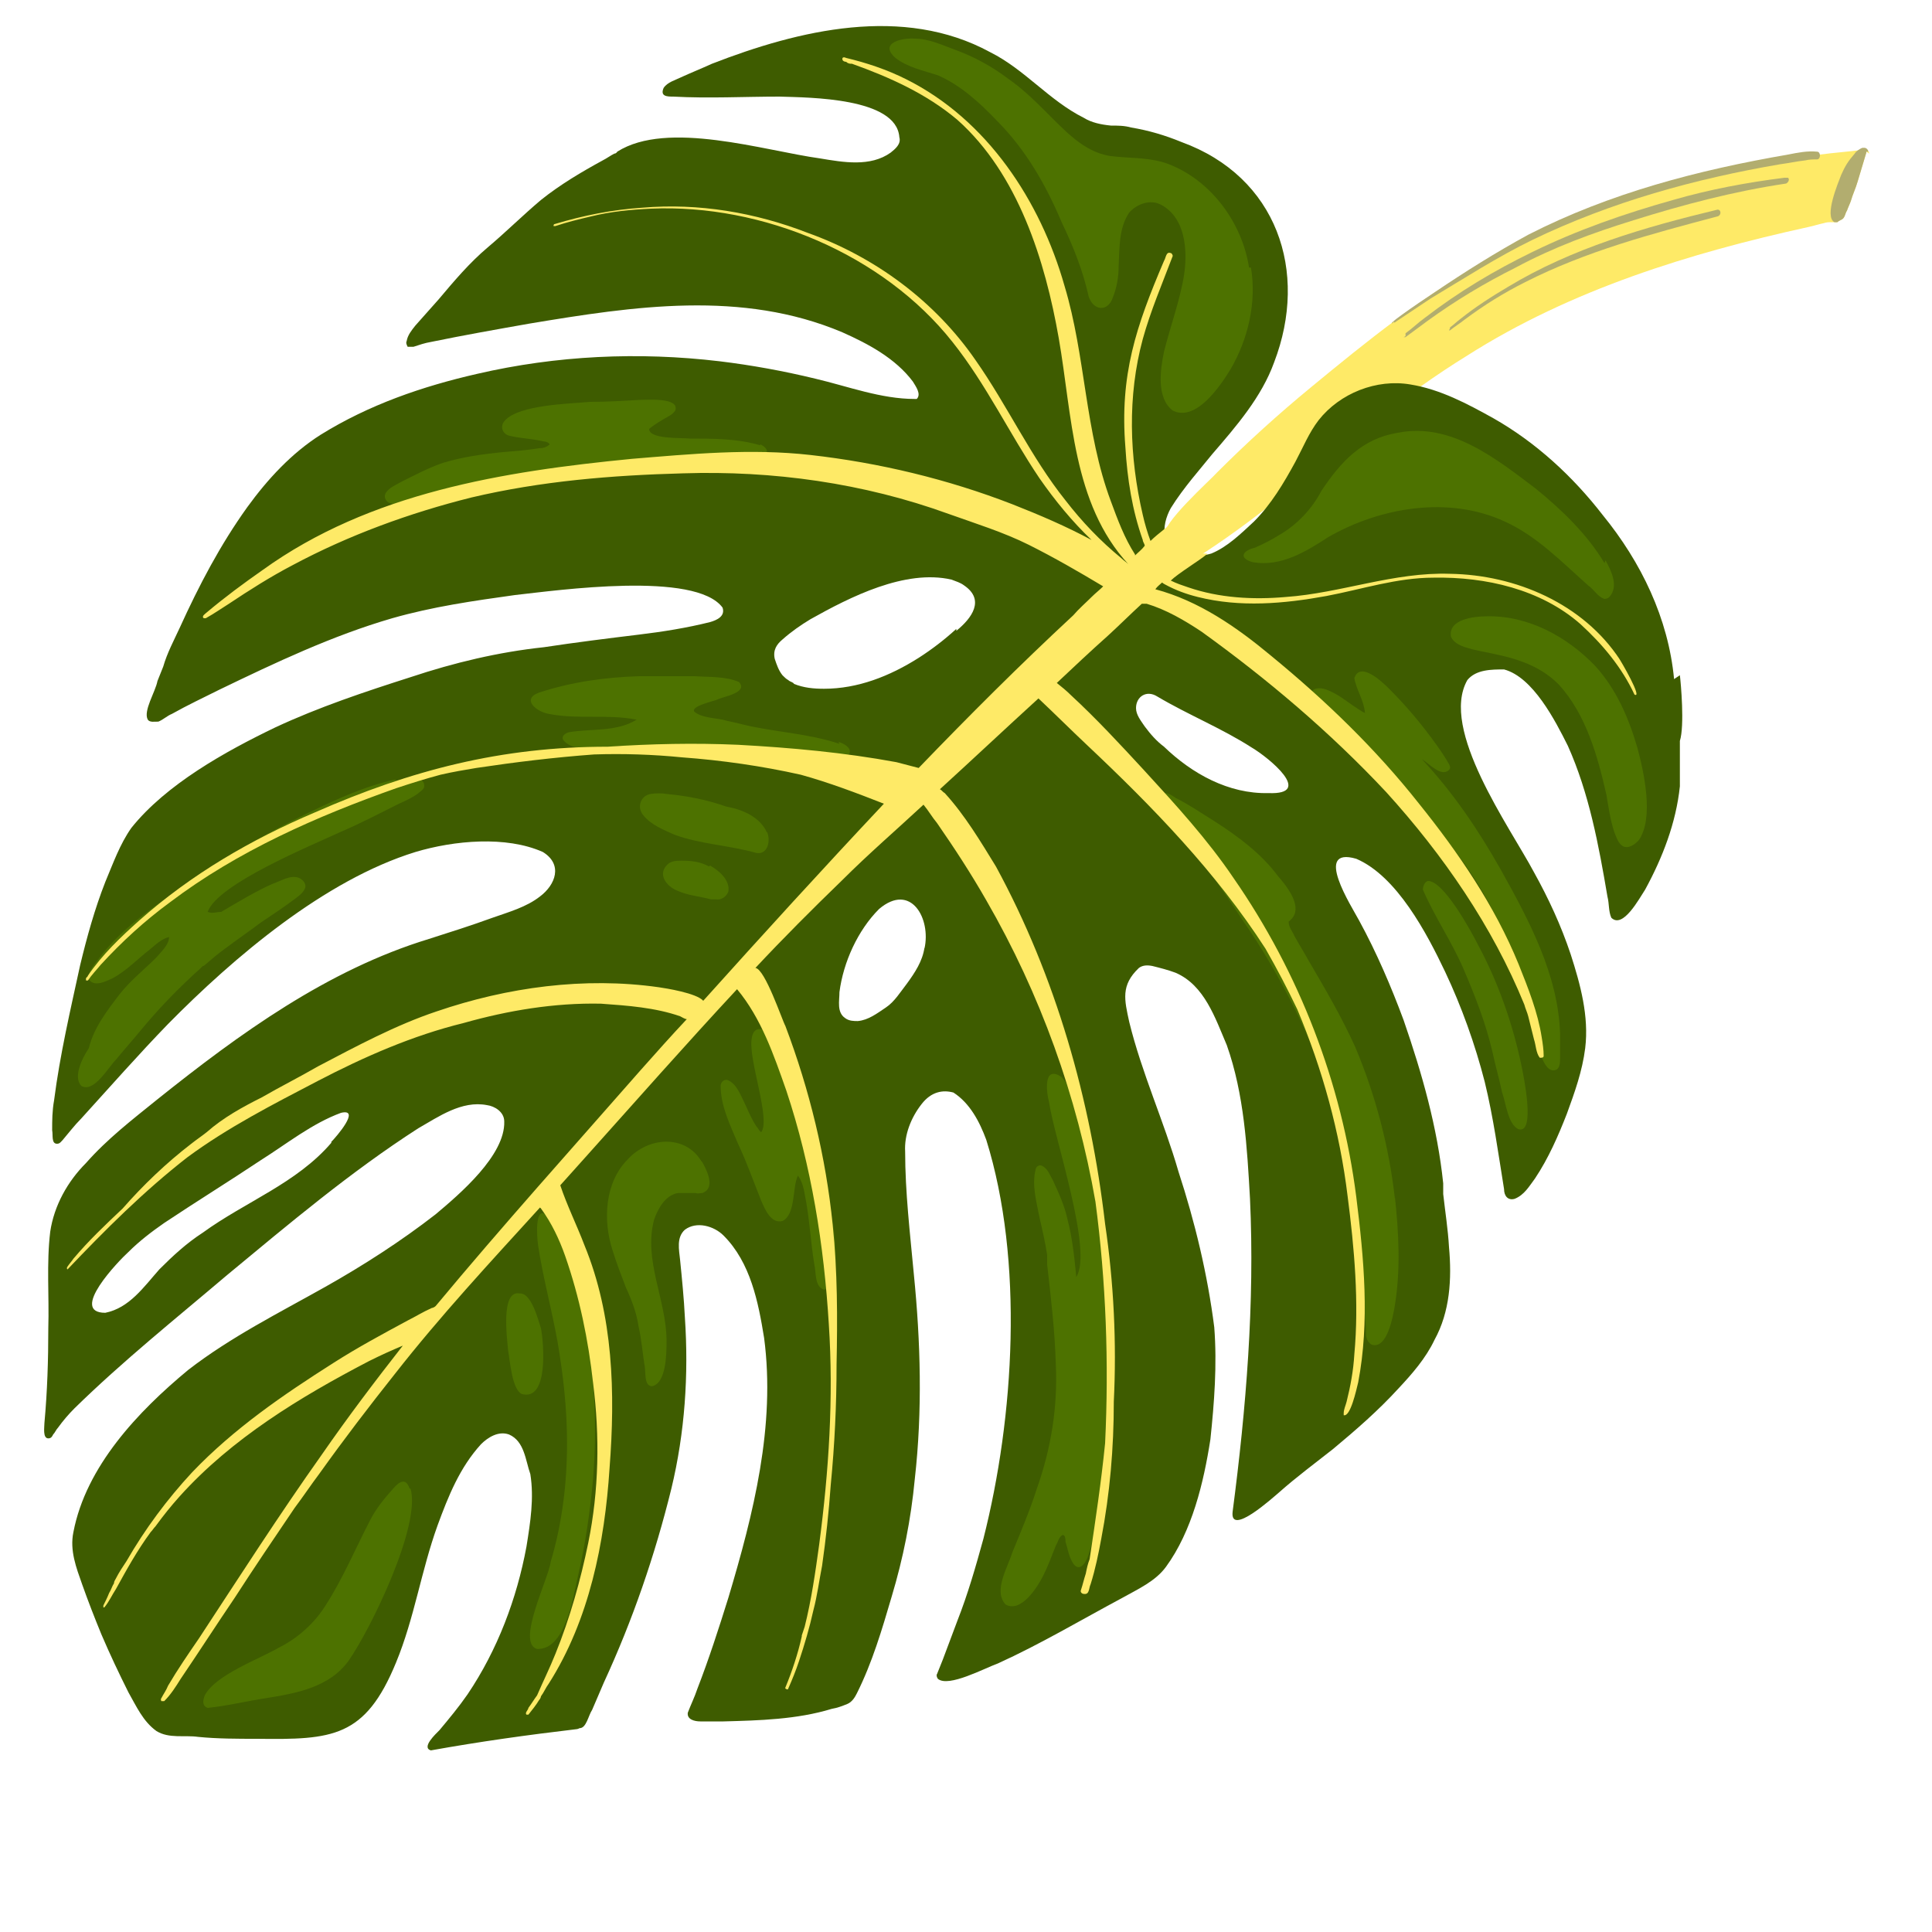 <svg xmlns="http://www.w3.org/2000/svg" id="Layer_1" viewBox="0 0 200 200"><path d="M193.2,15.7s0,0,0,.1c-.3,1-.6,2-.9,3-.2.7-.5,1.3-.7,2-.1.3-.3.7-.4,1-.2.3-.2.7-.5.9-.2.1-.4.2-.5.3,0,0-.2,0-.3,0,0,0-.2,0-.3,0-.3,0-.5,0-.8.1-.5.1-1.1.3-1.6.4-12.3,2.7-24.6,6.5-35.3,13.3-6.5,4-12.3,8.9-18.2,13.7-2.9,2.4-5.8,4.6-9,6.7-.5.3-1,.6-1.6.7,0,0-.1,0-.2,0,0-.1-2.3-2.4-2.3-2.4-.6-1.1,4.8-5.9,5.4-6.6,3.1-3.1,6.3-6,9.7-8.8,5.7-4.7,11.5-9.4,18-13,8.7-4.9,18.3-8.6,28.2-9.9,2.1-.5,4.3-.9,6.5-1.2,1.5-.2,3-.3,4.5-.5,0,0,.2,0,.2,0,.2,0,.4.2.4.4Z" style="fill: #feea67;"></path><path d="M173.9,69.9c.1.8.5,5.2,0,6.8,0,1.6,0,3.1,0,4.7-.4,3.8-1.8,7.4-3.6,10.7-.6.9-2.3,4.1-3.5,2.9-.3-.7-.2-1.4-.4-2.2-.9-5.3-1.9-10.7-4.1-15.6-1.3-2.6-3.6-7.1-6.6-7.9-1.3,0-2.9,0-3.8,1.1-2.9,5.1,4.4,15.2,6.9,19.9,1.5,2.7,2.8,5.5,3.8,8.5,1,3.1,1.9,6.4,1.5,9.7-.3,2.4-1.1,4.6-1.9,6.8-.9,2.3-1.9,4.6-3.3,6.7-.6.8-1.1,1.7-2.1,2.1-.7.2-1.1-.3-1.1-1-.6-3.7-1.1-7.4-2-11.1-1-3.9-2.4-7.8-4.1-11.4-1.9-4-5-9.9-9.2-11.7-4.5-1.3-.5,4.9.3,6.4,1.8,3.3,3.3,6.8,4.6,10.3,1.9,5.5,3.5,11.1,4.1,16.9,0,.2,0,.6,0,1.1.2,1.8.5,3.7.6,5.5.3,3.3.1,6.7-1.5,9.6-.9,1.9-2.3,3.5-3.7,5-2.1,2.3-4.4,4.3-6.8,6.3-1.9,1.5-3.8,2.9-5.6,4.5-.6.5-5.1,4.6-4.8,2,1.4-10.7,2.3-21.6,1.8-32.4-.3-5.3-.6-10.8-2.4-15.9-1.2-2.8-2.3-6.2-5.3-7.5-.8-.3-1.6-.5-2.4-.7-.5-.1-1-.1-1.4.2-1.9,1.8-1.5,3.3-1,5.6,1.3,5.3,3.6,10.3,5.1,15.5,1.7,5.2,3,10.6,3.7,16.1.3,3.9,0,7.8-.4,11.6-.7,4.5-1.9,9.5-4.6,13.2-1.1,1.5-2.9,2.3-4.5,3.2-4.3,2.3-8.5,4.8-12.9,6.8-1.4.5-5.1,2.5-6.2,1.6-.1-.1-.2-.4-.1-.5.2-.5.4-1,.6-1.5.5-1.3,1-2.7,1.5-4,1.1-2.8,1.9-5.6,2.7-8.5,3.2-12.6,4.2-28.8.3-41.3-.7-1.9-1.7-3.8-3.4-4.9-1.1-.3-2.3-.1-3.3,1.2-1.1,1.4-1.8,3.2-1.7,4.9,0,4.2.5,8.4.9,12.7.7,7,.9,14.1.1,21.2-.4,4.2-1.2,8.2-2.4,12.2-1,3.4-2,6.8-3.6,10-.2.4-.5.9-1,1.1-.5.2-1,.4-1.6.5-3.6,1.1-7.5,1.2-11.2,1.3-.8,0-1.6,0-2.4,0-.6,0-1.4-.2-1.3-.9.3-.8.7-1.6,1-2.5,1.2-3.1,2.2-6.2,3.2-9.4,2.6-8.7,4.9-17.8,3.7-26.9-.6-3.7-1.4-7.8-4.2-10.6-1-1-2.8-1.5-4-.6-.9.8-.6,2.1-.5,3.1.2,2,.4,4,.5,6,.4,5.9,0,11.9-1.4,17.7-1.7,6.9-4,13.6-7,20.1-.4.9-.8,1.9-1.2,2.8-.4.6-.6,1.9-1.3,1.9,0,0-.2.1-.3.1-5.1.6-10.1,1.3-15.1,2.2-1-.3.5-1.7.9-2.1,1-1.2,2-2.4,2.9-3.7,3.1-4.6,5.1-9.9,6.1-15.3.4-2.5.8-5,.4-7.5-.5-1.4-.6-3.4-2.2-4.1-1.1-.4-2.2.3-2.9,1-2.2,2.4-3.4,5.4-4.5,8.4-1.7,4.7-2.4,9.6-4.3,14.2-3.2,7.8-6.6,8-14.4,7.9-2,0-4.1,0-6.1-.2-1.4-.2-3,.2-4.3-.6-1.4-1-2.1-2.6-2.9-4-1-2-1.9-3.9-2.8-6-.7-1.7-1.4-3.5-2-5.2-.6-1.7-1.3-3.5-.9-5.4,1.3-6.8,6.7-12.5,11.9-16.8,4.4-3.4,9.4-5.9,14.2-8.6,3.9-2.2,7.8-4.7,11.4-7.5,2.5-2.1,7.2-6.1,7.1-9.6,0-1-1-1.6-1.8-1.7-2.6-.5-5,1.2-7.1,2.4-7,4.5-13.4,9.9-19.8,15.2-5.3,4.5-10.8,8.9-15.8,13.8-.6.6-1.2,1.3-1.7,2-.2.2-.3.5-.5.7-.1.2-.2.4-.5.4-.6,0-.4-1.2-.4-1.6.3-3.3.4-6.5.4-9.8.1-3.3-.2-6.7.2-10,.4-2.7,1.8-5.2,3.7-7.1,2.2-2.5,4.8-4.5,7.4-6.6,8.5-6.8,17.6-13.4,28.1-16.6,2.2-.7,4.4-1.4,6.6-2.2,1.7-.6,3.5-1.1,4.9-2.2,1.6-1.2,2.4-3.3.3-4.6-3.8-1.7-9.2-1.2-13.2,0-9.4,2.9-18.8,10.9-25.6,17.8-3.1,3.2-6,6.5-9,9.8-.7.7-1.3,1.5-1.9,2.2-.2.2-.3.4-.6.4-.6,0-.4-.9-.5-1.4,0-1,0-2,.2-3.1.6-4.7,1.7-9.4,2.7-14,.7-2.9,1.5-5.8,2.6-8.6.8-1.9,1.5-3.9,2.7-5.6,3.6-4.5,9.7-7.9,14.9-10.4,4.5-2.1,9.3-3.7,14-5.2,4.5-1.5,9.1-2.6,13.8-3.1,3.3-.5,6.5-.9,9.8-1.3,2.5-.3,5-.7,7.4-1.3.7-.2,1.6-.6,1.3-1.5-2.8-3.8-17-1.8-21.5-1.3-4.3.6-8.5,1.2-12.7,2.4-6.2,1.8-12.1,4.6-17.9,7.4-1.6.8-3.3,1.6-4.9,2.5-.5.2-.9.6-1.4.8-.4,0-.9.1-1.1-.2-.5-.9.8-2.9,1-4,.2-.5.4-1,.6-1.5.4-1.4,1.1-2.7,1.7-4,2-4.4,4.2-8.6,7-12.5,2.1-2.9,4.6-5.6,7.6-7.5,5-3.1,10.5-5,16.2-6.3,8.2-1.9,16.7-2.3,25.1-1.3,3.3.4,6.6,1,9.9,1.8,3.4.8,6.8,2.1,10.3,2.1,0,0,.1,0,.2,0,0,0,0,0,0,0,.5-.5-.1-1.3-.4-1.8-1.8-2.4-4.6-3.9-7.3-5.1-10.4-4.4-21.6-2.7-32.4-.9-3.4.6-6.8,1.2-10.2,1.9-.6.1-1.2.3-1.8.5-.2,0-.5,0-.6,0-.1-.2-.2-.4-.1-.6.1-.6.5-1.1.9-1.6.8-.9,1.6-1.8,2.4-2.7,1.6-1.9,3.2-3.8,5.1-5.4,1.9-1.6,3.6-3.3,5.5-4.9,2-1.6,4.2-2.9,6.4-4.1.4-.2.8-.5,1.2-.7h0c.2,0,.3-.2.3-.2,5.2-3.3,15.2-.1,21,.7,2.4.4,5.2.9,7.3-.6.5-.4,1.1-.9.9-1.6-.3-4.1-9.3-4.1-12.4-4.2-3.7,0-7.3.2-11,0-.6,0-1.4,0-1-.9.4-.6,1.2-.8,1.8-1.1,1.1-.5,2.1-.9,3.2-1.4,9-3.5,19.8-6.1,28.8-1.2,3.6,1.8,6.1,5,9.7,6.8.8.5,1.8.7,2.8.8,0,0,0,0,0,0,.7,0,1.4,0,2.1.2,1.8.3,3.5.8,5.2,1.5,9.9,3.6,13.2,13.4,9.6,22.8-1.3,3.6-3.9,6.6-6.4,9.5,0,0,0,0,0,0-1.2,1.5-3,3.5-4.3,5.6-.5.9-.8,2-.6,3,0,0,0,.2,0,.3.8,1.8,3.1,1.9,4.8,1.4,1.7-.7,3.1-2.1,4.4-3.3,1.8-1.8,3.1-4,4.3-6.2.8-1.5,1.4-3,2.4-4.3,2.2-2.8,6-4.3,9.5-3.7,3.1.5,5.9,2,8.6,3.5,4.4,2.5,8.2,6,11.3,10,4,4.9,6.8,10.7,7.4,17ZM131.3,82.1c4.8.2,0-3.7-1.7-4.7-3.1-2-6.6-3.4-9.8-5.3-1.1-.7-2.2,0-2.2,1.2,0,.7.5,1.3.9,1.9.6.8,1.2,1.5,2,2.1,2.9,2.8,6.7,4.9,10.8,4.8ZM99,65.3c1.6-1.3,3-3.2.8-4.7-.4-.3-.8-.4-1.3-.6-4.8-1.1-10.5,1.8-14.6,4.1-1,.6-2,1.3-2.9,2.1-.6.5-1,1.1-.8,2,.2.6.4,1.2.8,1.7.2.2.4.4.6.5.2.2.5.2.6.4,1,.4,2,.5,3.1.5,3.5,0,6.8-1.3,9.8-3.2,1.4-.9,2.7-1.9,3.9-3ZM95.7,98.2c.7-3.1-1.4-6.9-4.7-4.1-2.2,2.2-3.7,5.5-4.1,8.6,0,.9-.3,2.1.6,2.7.4.3.9.3,1.3.3,1.1-.1,2-.8,2.9-1.4.9-.6,1.5-1.6,2.2-2.5.8-1.1,1.6-2.3,1.8-3.7ZM34.3,118.2c.5-.5,3.1-3.5,1-3-3,1.1-5.6,3.2-8.3,4.9-3.3,2.2-6.7,4.3-10,6.5-1.3.9-2.6,1.9-3.7,3-1,.9-6.2,6.3-2.4,6.3,2.5-.5,4-2.7,5.6-4.5,1.4-1.4,2.8-2.7,4.5-3.8,4.4-3.2,9.7-5.1,13.3-9.3Z" style="fill: #3e5c00;"></path><path d="M157.5,110.3c.2,1,1.5,7.1-.3,6.6-1.1-.5-1.3-2.7-1.7-3.8-.3-1.4-.7-2.8-1-4.2-.7-3-1.8-5.8-3-8.6-1.2-2.8-3-5.4-4.2-8.2,0-.4.2-.8.5-.9,1.6-.1,4.5,5.2,5.2,6.6,2.1,3.9,3.6,8.2,4.5,12.5Z" style="fill: #4d7200;"></path><g><path d="M42.5,154.1c1.1,3.8-4.1,14.5-6.4,17.8-2,2.8-5.5,3.4-8.6,3.9-2,.3-4,.8-6,1-.6-.2-.5-.8-.3-1.3,1.1-2.1,5.5-3.7,7.6-4.9,2-1,3.7-2.5,4.9-4.4,1.8-2.8,3.1-5.9,4.6-8.8.6-1.2,1.5-2.3,2.4-3.3.6-.7,1.3-1.2,1.7,0Z" style="fill: #4d7200;"></path><path d="M56,137.5c.3,1.6.8,7.6-2,6.8-1-.5-1.2-3.4-1.4-4.5-.1-1.2-.8-6.3,1.2-5.9,1.2-.1,1.9,2.7,2.2,3.6Z" style="fill: #4d7200;"></path><path d="M60.7,137.7c.9,5.1,1.1,10.2.7,15.3-.3,3.4-.8,6.9-1.6,10.3-.5,2.2-1.3,7.5-4.2,7.4-2.2-.6,1.2-7.3,1.4-9,1.2-4,1.7-8.2,1.7-12.3h0c0-3.6-.4-7.1-1-10.6-.6-3.3-1.5-6.6-2-9.9-.1-.7-.4-4.2.9-3.1,1,1.3,1.4,2.9,2.1,4.4.9,2.4,1.6,4.8,2.1,7.3Z" style="fill: #4d7200;"></path><path d="M72.7,120.3c.5.9,1.4,2.7,0,3.2-.2,0-.5.1-.7,0-.6,0-1.2,0-1.8,0-1.3.2-2.1,1.6-2.5,2.8-1.1,4.2,1.3,8.3,1.3,12.5,0,1.2,0,4.4-1.5,4.7-.9,0-.6-1.6-.8-2.3-.2-1.3-.3-2.6-.6-3.9-.2-1.4-.7-2.7-1.3-4-.5-1.3-1-2.6-1.4-3.9-1-3.1-.8-7,1.6-9.4,2.1-2.3,5.9-2.6,7.6.2Z" style="fill: #4d7200;"></path><path d="M84.6,119.3c.8,3.6,1.9,7.1,1.9,10.8,0,.9,0,3.3-1.2,3.4-1-.3-.8-1.8-1-2.6-.4-2.4-.5-4.9-1-7.3-.1-.6-.3-1.4-.7-1.9-.6,1.2-.2,4-1.6,4.7-1.2.3-1.8-1.2-2.2-2.1-.8-2-1.5-4-2.4-5.9-.8-1.9-1.8-3.9-1.8-6,0-.4.4-.7.7-.6.8.3,1.2,1.2,1.5,1.8.5,1,.9,2.1,1.5,3,.2.2.3.5.5.6,1-1.3-1.3-7.4-1-9.6.2-1.8,1.7-1,2.3,0,2.1,3.5,3.3,7.5,4.3,11.5Z" style="fill: #4d7200;"></path><path d="M41,80.8c.8-.2,3.1-.7,2.9.7-.1.3-.5.5-.7.7-.6.4-1.2.7-1.9,1-2,1-3.9,2-6,2.9-3,1.4-12.8,5.4-13.8,8.3.5.2.9,0,1.4,0,1.7-1,3.5-2.1,5.3-2.9.9-.3,1.9-1,2.8-.6.4.2.7.6.6,1-.2.5-.6.8-1,1.1-1.2.9-2.4,1.7-3.6,2.5-1.2.9-2.5,1.8-3.7,2.7-.7.5-1.4,1.1-2.1,1.7,0,0-.1.1-.2.1h0c-.5.5-1,.9-1.5,1.4-1.7,1.6-3.3,3.3-4.8,5.1-.9,1.1-1.8,2.1-2.7,3.2-.8.8-2.3,3.5-3.6,2.7-.8-.9,0-2.7.8-3.9.5-2.1,1.9-3.9,3.2-5.6,1.1-1.4,2.5-2.5,3.8-3.8.5-.6,1.3-1.3,1.3-2.1,0,0,0,0,0,0-.8.2-1.4.8-2,1.3-1.3,1-2.4,2.2-3.9,3-.7.3-1.8.9-2.4.1-.3-.7.8-1.8,1.2-2.4,2.5-3.2,6-5.5,9.4-7.8,3.8-2.6,7.8-5,12-7,2.9-1.4,5.9-2.8,9.1-3.5Z" style="fill: #4d7200;"></path><path d="M79.4,86.1c.4.9.1,2.4-1.1,2.2-2.8-.8-5.8-.9-8.5-1.9-1.1-.5-2.4-1-3.2-2-.7-.8-.3-2,.7-2.2.6-.1,1.2-.1,1.8,0,2.1.2,4.1.6,6.1,1.3,1.7.3,3.5,1.1,4.2,2.7ZM78.7,87.6h0s0,0-.1,0c0,0,0,0,0,0,0,0,0,0,0,0,0,0,0,0,0,0Z" style="fill: #4d7200;"></path><path d="M73.5,89.6c.9.5,2.1,1.5,1.9,2.7-.2.5-.7.9-1.3.8h0c-.2,0-.4,0-.5,0-1.1-.3-2.4-.4-3.5-.9-1.2-.5-2.1-1.8-.9-2.8.4-.3.9-.3,1.4-.3,1,0,1.9.1,2.8.6Z" style="fill: #4d7200;"></path><path d="M86.8,76.8c1,.3,1.8,1.1.5,1.7-.9.3-1.8.3-2.7.3-6-.4-11.9-1.6-17.9-1.6-.8,0-1.6,0-2.4,0-1.4.1-2.9.4-4.3.2-.6,0-1.3-.3-1.7-.8-.2-.4.2-.7.6-.8,2.3-.4,4.9,0,7-1.3-3-.6-6.1,0-9.1-.6-1.2-.2-2.9-1.5-1-2.2,3.3-1.1,6.9-1.6,10.4-1.7,1.9,0,3.8,0,5.7,0,1.5.1,3.2,0,4.6.6,1,1.1-1.6,1.5-2.2,1.8-.4.2-2.9.7-2.4,1.3.8.6,1.9.6,2.9.8.7.2,1.4.3,2.1.5,3.3.8,6.7.9,10,2Z" style="fill: #4d7200;"></path><path d="M114.2,127.8c.8,6.5,1.1,13.1.7,19.6-.1,2.3-.4,4.6-.8,6.9-.4,2.2-.7,4.5-1.4,6.6-.3,1-1.1,2.1-1.8.6-.3-.6-.4-1.3-.6-1.9,0-.2,0-.7-.3-.7h0c-.4.2-.5.8-.7,1.1-.4,1-.8,2.1-1.3,3.1-.6,1.2-2.3,3.9-3.9,3-1.3-1.4.2-3.8.7-5.4.9-2.2,1.8-4.3,2.5-6.5,1.5-4.2,2.2-8.5,2-12.9h0c-.1-3.5-.5-6.9-.9-10.4,0-.2,0-.5,0-.7,0,0,0-.2,0-.3-.2-1.3-.5-2.6-.8-3.9-.3-1.6-.8-3.3-.4-4.9,0-.3.4-.6.7-.4.6.3.8,1,1.1,1.5.6,1.3,1.2,2.6,1.5,4,.5,1.9.7,3.8.9,5.8,0,0,0,.1,0,.2,1.8-2.6-2.3-14.5-2.8-18.1-.3-1.1-.6-3.9,1.3-2.6.9.9,1.1,2.2,1.7,3.2,1.5,4.2,2.1,8.6,2.7,13Z" style="fill: #4d7200;"></path><path d="M144.4,123.9c.4,3.7.6,7.5,0,11.2-.2,1.2-.8,4.6-2.4,4.1-.4-.2-.6-.7-.6-1.1,0-.5,0-1.1-.1-1.6,0-1.3-.1-2.7-.2-4,0-.3,0-.6,0-.8-.5-3.4-.8-6.8-1.2-10.2-.2-2.4-1-4.7-1.7-7-2.3-6.8-5.5-13.4-9.6-19.3-1.9-2.9-3.9-5.7-6-8.4-.5-.8-3.5-4.4-2-4.7.4,0,.8.3,1.1.5,1.4.7,2.7,1.6,4,2.4,2.5,1.6,4.9,3.4,6.6,5.7,1.5,1.7,2.6,3.6,1.1,4.7,0,.6.4,1,.6,1.5.5.9,1,1.7,1.5,2.6,1.7,2.9,3.4,5.8,4.8,8.9,2.1,5,3.5,10.3,4.1,15.7Z" style="fill: #4d7200;"></path><path d="M78.7,46c1.3.6.6,1.5-.5,1.7-4.9.8-9.9.8-14.8,1.1-5.1.2-10.2.5-15.2,1.5-1.4.4-2.7.9-4,1.3-1.2.4-2.5.8-3.8.5-.4-.1-.7-.6-.5-1,.3-.6,1.1-.9,1.6-1.2,1.4-.7,2.9-1.5,4.4-2,2-.6,4.1-.9,6.2-1.1,1.2-.1,2.5-.2,3.7-.4.4,0,.8-.1,1.1-.4-.1-.2-.4-.3-.6-.3-1.2-.3-2.4-.3-3.6-.6-.7-.2-1-1-.4-1.6,1.5-1.6,6.6-1.7,8.8-1.9,1.7,0,3.4-.1,5-.2.8,0,4.3-.3,3.8,1.1-.2.3-.5.5-.7.6-.7.4-1.4.8-2,1.3,0,1.1,3.4.9,4.2,1,2.4,0,5,0,7.3.7Z" style="fill: #4d7200;"></path><path d="M161.5,107c0,.8,0,1.7,0,2.5,0,.5,0,1.3-.7,1.3-1.2,0-1.7-3.2-2.1-4.2-.4-1.5-.8-2.9-1.2-4.3-1.5-6.2-4.6-11.9-8.9-16.6-4-4.7-9-8.7-12.8-13.6-.2-.3,0-.7.4-.8.7-.2,1.4.2,2,.5.9.5,1.6,1.1,2.4,1.6.2.1.4.3.7.4-.1-1.3-.9-2.4-1.1-3.6.6-1.8,2.9.4,3.6,1.1,1.8,1.8,3.4,3.7,4.9,5.8.5.7.9,1.3,1.3,2,.1.2.2.4,0,.6-.8.8-2.1-.7-2.8-1.1,3.2,3.4,5.9,7.4,8.2,11.5,2.9,5.2,5.9,10.8,6.1,16.9Z" style="fill: #4d7200;"></path><path d="M169.5,77.4c.7,2.6,1.7,7.2.2,9.5-.4.5-1.1,1-1.7.7-.5-.3-.7-1-.9-1.5-.4-1.2-.6-2.6-.8-3.8-.9-4-2.1-8.3-4.9-11.4-4-4.1-10.3-2.8-11.2-5-.3-1.8,2.4-2.1,3.7-2.1,4.3-.1,8.3,2.1,11.2,5.1,2.2,2.4,3.5,5.4,4.4,8.5Z" style="fill: #4d7200;"></path><path d="M166.2,58c.6,1.1,1.4,2.7.4,3.8-.1.1-.3.2-.5.2-.7-.2-1.1-1-1.7-1.4-2.7-2.4-5.3-5.1-8.6-6.6-5.8-2.7-12.9-1.5-18.3,1.6-2.3,1.5-4.9,3.1-7.8,2.6-1.5-.4-1.1-1.2.2-1.5.9-.4,1.7-.8,2.5-1.3,1.9-1.1,3.4-2.7,4.4-4.6,2-3,4.2-5.4,7.9-6,5.5-1.1,10.2,2.7,14.3,5.8,2.7,2.2,5.3,4.7,7.1,7.7Z" style="fill: #4d7200;"></path><path d="M129.5,27.7c.6,3.6-.3,7.4-2.1,10.5-1.1,1.8-3.6,5.5-6,4.3-1.7-1.3-1.3-4.2-.9-6.1.6-2.4,1.4-4.6,1.9-7,.6-2.7.6-6.7-2.2-8.2-1.1-.6-2.5-.1-3.3.8-1.1,1.6-1,3.7-1.1,5.6,0,1.1-.2,2.2-.6,3.2-.5,1.5-2,1.4-2.5-.1-.6-2.7-1.6-5.2-2.8-7.7-1.6-3.8-3.7-7.5-6.7-10.5-1.8-1.9-3.8-3.7-6.1-4.7-1.5-.5-3.1-.8-4.4-1.8-1.8-1.6.8-2.1,2-2,1.5,0,2.9.7,4.3,1.2,1.9.7,3.7,1.7,5.3,2.9,1.6,1.1,3,2.5,4.4,3.9,1.9,1.9,3.9,4,6.7,4.2,1.9.2,3.8.1,5.6.8,4.4,1.7,7.6,6.1,8.3,10.7Z" style="fill: #4d7200;"></path></g><path d="M167.5,68c.3.4,2.6,4.4,1.7,3.9-1.3-2.8-3.3-5.2-5.6-7.3-4.1-3.6-9.8-4.9-15.2-4.8-3.8,0-7.4,1.2-11.1,1.9-4.4.8-8.9,1.2-13.3.1-1.2-.3-2.3-.7-3.4-1.3,0,0-.2-.1-.3-.2-.2.2-.5.4-.7.7,4.5,1.2,8.4,3.9,12,6.9,5.6,4.6,10.8,9.6,15.3,15.3,4.1,5.1,7.8,10.5,10.3,16.6,1,2.5,2,5,2.4,7.6.1.6.2,1.3.2,1.9,0,.2-.2.2-.4.2-.4-.5-.4-1.3-.6-1.9-.2-.8-.4-1.6-.6-2.4-.1-.4-.3-.8-.4-1.2,0,0,0,0,0,0-3.3-8.1-8.4-15.5-14.3-22-5.8-6.2-12.3-11.7-19.1-16.6-1.8-1.2-3.7-2.3-5.7-2.9-.1,0-.3,0-.5,0-1.2,1.1-2.3,2.2-3.5,3.3-1.8,1.6-3.6,3.3-5.3,4.9.5.4,1,.8,1.5,1.3,2.6,2.4,5.1,5.1,7.5,7.7,3.3,3.6,6.6,7.2,9.3,11.2,6.8,9.8,11.2,21.2,12.7,33,.8,6.4,1.4,12.9.2,19.2-.2.8-.8,3.6-1.5,3.4,0,0,0-.1,0-.2,0-.4.2-.8.3-1.2.4-1.6.7-3.2.8-4.9.5-5.4,0-11-.7-16.4-.8-6.6-2.6-13.1-5.2-19.3-1-2.1-2.1-4.2-3.3-6.3-5.1-7.9-11.7-14.7-18.5-21.1-1.7-1.6-3.3-3.2-5-4.8-3.4,3.1-6.8,6.3-10.2,9.4.2.1.3.3.5.4,2.1,2.3,3.7,5,5.3,7.6,6.2,11.4,9.8,24.1,11.3,37,.9,6.1,1.2,12.3.9,18.4,0,4.8-.4,9.5-1.3,14.2-.3,1.6-.6,3.1-1.1,4.7-.2.4-.1,1.1-.7,1-.2,0-.4-.2-.3-.4.2-.6.3-1.1.5-1.7.1-.5.2-1,.4-1.5.6-4,1.2-8,1.6-12,.4-8.3.1-16.7-1-25-1.9-10.9-5.7-21.5-11.3-31.2-1.6-2.8-3.3-5.4-5.1-8-.5-.6-.9-1.3-1.4-1.9-2.8,2.6-5.7,5.1-8.4,7.8-3.1,3-6.1,6-9,9.1,1,.1,2.8,5.5,3.1,6,2.5,6.6,4.2,13.6,4.9,20.6.5,4.8.5,9.6.4,14.5h0c0,4.1-.2,8.3-.6,12.4-.2,2.8-.5,5.6-.9,8.4-.3,1.5-.5,3.1-.9,4.6-.4,1.8-.9,3.5-1.5,5.3-.3.9-.7,1.9-1.1,2.8,0,.2-.4,0-.3-.1.7-1.7,1.3-3.5,1.7-5.3,0,0,0,0,0-.1.1-.3.2-.6.3-.9.7-2.8,1.1-5.6,1.5-8.5,1-7.6,1.5-15.2,1-22.8-.5-8.2-1.8-16.4-4.4-24.2-1.3-3.7-2.6-7.5-5.1-10.5-5.3,5.7-10.5,11.6-15.7,17.4-.9,1-1.7,1.9-2.6,2.9.7,2.1,1.7,4.1,2.5,6.2,3,7.3,3.2,15.3,2.6,23.1-.5,7.7-2.1,15.7-6.3,22.3-.3.4-.5.9-.8,1.3,0,0,0,0,0,0,0,.1-.1.3-.2.4,0,0,0,0,0,0-.3.5-.7,1-1.1,1.5,0,0-.2,0-.2,0-.2-.2.2-.5.2-.7.3-.4.6-.9.9-1.3.6-1.4,1.3-2.8,1.9-4.3,1.5-3.7,2.6-7.6,3.4-11.5,1.1-5.4,1.2-11,.5-16.5-.5-4.5-1.4-8.9-2.9-13.2-.6-1.7-1.4-3.4-2.5-4.9,0,0,0,0-.1-.1-5.1,5.6-10.3,11.2-15,17.2-2.7,3.4-5.3,6.8-7.8,10.3-.9,1.2-1.7,2.4-2.6,3.6-2.1,3.1-4.2,6.2-6.2,9.3-1.9,2.8-3.7,5.6-5.6,8.4-.5.8-1,1.6-1.7,2.3,0,0-.2,0-.3,0,0,0-.1-.2,0-.3.2-.4.5-.8.7-1.3,1-1.7,2.1-3.3,3.2-4.9,4.2-6.4,8.3-12.8,12.7-19,2.7-3.9,5.5-7.6,8.4-11.3-1.2.5-2.3,1-3.5,1.6-7.1,3.7-14.2,8-19.6,14-.9,1-1.7,2-2.5,3.1-.2.2-.3.4-.5.6-1.4,1.9-2.5,3.9-3.6,5.9-.4.6-.7,1.3-1.2,1.9,0,0,0,0-.1,0,0,0,0-.1,0-.2.2-.4.4-.8.6-1.3.2-.3.3-.7.5-1,0-.2.1-.3.2-.5.3-.6.7-1.2,1.1-1.8,1.9-3.3,4.2-6.4,6.8-9.2,4.3-4.5,9.4-8,14.6-11.3,2.5-1.6,5.1-3,7.7-4.4.8-.4,1.6-.9,2.5-1.3.1,0,.3-.1.4-.2,6.9-8.3,14.1-16.3,21.2-24.4,1.6-1.8,3.2-3.6,4.8-5.3-.2,0-.5-.2-.7-.3-2.6-.9-5.4-1.1-8.2-1.3-4.8-.1-9.6.7-14.2,2-5.3,1.3-10.3,3.5-15.1,6-4.6,2.4-9.3,4.8-13.5,7.9-4.5,3.5-8.6,7.6-12.4,11.6-.1,0-.1-.2,0-.3.2-.3.4-.5.6-.8,1.6-1.9,3.3-3.5,5.1-5.2,2.1-2.4,4.5-4.7,7.1-6.7.5-.4,1.1-.8,1.6-1.2,1.7-1.5,3.7-2.6,5.7-3.6,1.9-1.1,3.9-2.1,5.8-3.2,4-2.1,8.1-4.3,12.3-5.7,7.3-2.5,15.3-3.6,23-2.5.7.1,3.9.6,4.6,1.4,6.2-6.9,12.4-13.7,18.7-20.4-2.8-1.1-5.7-2.2-8.6-3-4-.9-8.2-1.5-12.3-1.8-3-.3-6.1-.4-9.1-.3-4.1.3-8.2.8-12.2,1.4-1.2.2-2.4.4-3.7.7-1.5.4-3.1.9-4.6,1.4-8.2,2.9-16.4,6.5-23.4,11.8-2.6,1.9-5,4.1-7.2,6.5-.4.5-.9,1-1.3,1.6,0,0-.1,0-.2,0,0,0,0-.1,0-.2,0-.1.2-.2.2-.3,1.5-2.2,3.4-4,5.3-5.7,5.4-4.8,11.6-8.4,18.2-11.2,10-4.4,19.3-6.8,30.3-6.8,4.5-.3,9-.4,13.5-.2,5.5.3,11,.8,16.4,1.8.8.2,1.5.4,2.3.6,5.2-5.4,10.5-10.7,16-15.8,0,0,0,0,0,0,.6-.7,1.3-1.3,1.9-1.9.4-.4.8-.7,1.2-1.1-2.5-1.5-5.1-3-7.7-4.3-2.6-1.3-5.5-2.2-8.3-3.2-8.8-3.2-18.2-4.5-27.5-4.2-7.4.2-14.7.8-21.9,2.5-6.4,1.6-12.7,3.9-18.5,7-2.3,1.2-4.5,2.6-6.6,4-.8.5-1.5,1-2.4,1.5,0,0-.2,0-.2,0-.3-.2.2-.5.3-.6,1.9-1.6,3.8-3,5.8-4.4,11.1-8,24.9-10.2,38.2-11.5,6.1-.5,12.3-1.1,18.5-.4,7.1.8,14.2,2.5,20.9,5.1,2.8,1.1,5.6,2.3,8.2,3.7-2-1.9-3.8-4.1-5.4-6.4-3.1-4.6-5.5-9.7-9-14.1-7.2-9.1-19.7-14.3-31.2-13.8-2.1.1-4.2.3-6.2.8-1.3.3-2.5.6-3.7,1,0,0-.2,0-.2,0,0,0,0-.2.1-.2,3-.9,6-1.5,9.1-1.7,5.8-.5,11.7.5,17.1,2.6,7,2.5,13.2,7.1,17.4,13.2,3.3,4.7,5.7,10,9.3,14.5,1.7,2.2,3.6,4.2,5.8,6,.2.2.5.4.7.6,0,0,0,0,0,0-5.8-6.3-5.8-15.4-7.2-23.4-1.4-8-4.2-17-10.5-22.6-3.2-2.7-7-4.4-10.9-5.8-.2,0-.4,0-.6-.2-.2,0-.4-.1-.4-.3,0-.2.2-.2.4-.1,2.1.5,4.2,1.2,6.2,2.2,8.4,4.2,13.9,12.6,16.4,21.4,2.2,7.3,2.1,15.1,4.8,22.3.7,1.9,1.4,3.8,2.5,5.5,0,0,0,0,0,.1.3-.3.7-.6,1-1,0-.2-.2-.4-.2-.6-1.1-3.1-1.6-6.3-1.8-9.6-.6-7.5,1.1-12.5,4-19.3.2-.3.2-1,.7-.8.1,0,.2.2.2.3-1.1,2.9-2.3,5.7-3.1,8.6-1.6,5.9-1.4,12.2,0,18.2.2.9.5,1.9.8,2.7.4-.4.9-.8,1.4-1.2.3-.2.9-.8,1-.9,0,.3-.2.8.1,1.6.4.9.8,1.5,1.7,1.7,1.1.2,1.9,0,1.6.2-.7.6-3,2-3.7,2.7.6.3,1.2.5,1.8.7,3.2,1.1,6.7,1.3,10.1,1,5.7-.4,11.2-2.6,17-2.4,6.8.1,13.8,3.1,17.6,8.9Z" style="fill: #feea67;"></path><path d="M193.2,15.7s0,0,0,.1c-.3,1-.6,2-.9,3-.2.7-.5,1.3-.7,2-.1.3-.3.7-.4,1-.2.3-.2.7-.5.9-.2.1-.4.2-.5.3,0,0-.2,0-.3,0-1.1-.6.4-4.1.7-4.9.4-.9.7-1.4,1.4-2.2.1-.2.5-.5.8-.6,0,0,.2,0,.2,0,.2,0,.4.2.4.4Z" style="fill: #b2ad6f;"></path><path d="M144.1,33.5s0,0,0-.1c.3-.3.6-.5,1-.8,1.1-.8,2.3-1.6,3.5-2.4,3.1-2.1,6.3-4.1,9.6-5.9,8.4-4.3,17.6-6.7,26.9-8.3,1-.2,2-.4,3-.3.2,0,.3.2.3.4,0,.2-.1.4-.3.4-.4,0-.8,0-1.2.1-.9.1-1.8.3-2.6.4-8.8,1.5-17.5,3.9-25.6,7.8-3.7,1.8-7.1,4-10.6,6.1-1.2.8-2.4,1.6-3.6,2.4,0,0-.2.2-.2,0Z" style="fill: #b2ad6f;"></path><path d="M145.5,34.8c0,0,0-.2,0-.3.7-.5,1.3-1.1,2-1.6,3.5-2.7,7.2-4.9,11.1-6.8,4.7-2.3,9.6-4,14.6-5.4,3.8-1.1,7.6-1.8,11.5-2.3.1,0,.3,0,.4,0,.2.2,0,.5-.2.6-5.4.8-10.7,2.2-15.8,3.8,0,0,0,0,0,0,0,0,0,0,0,0-4.2,1.3-8.3,2.8-12.2,4.9,0,0,0,0,0,0,0,0,0,0,0,0-3.2,1.6-6.2,3.4-9.1,5.5-.8.6-1.5,1.1-2.3,1.7,0,0-.2,0-.2,0Z" style="fill: #b2ad6f;"></path><path d="M150.1,34s0-.1,0-.1c.4-.3.7-.6,1.1-.9,1.5-1.2,3.2-2.3,4.9-3.3,6.6-4,14.2-6.2,21.7-8,.4,0,.4.6,0,.7-6.8,1.8-13.6,3.6-19.9,6.8-2.2,1.1-4.3,2.4-6.3,3.9-.5.4-1,.7-1.5,1.1,0,0,0,0-.1,0Z" style="fill: #b2ad6f;"></path></svg>